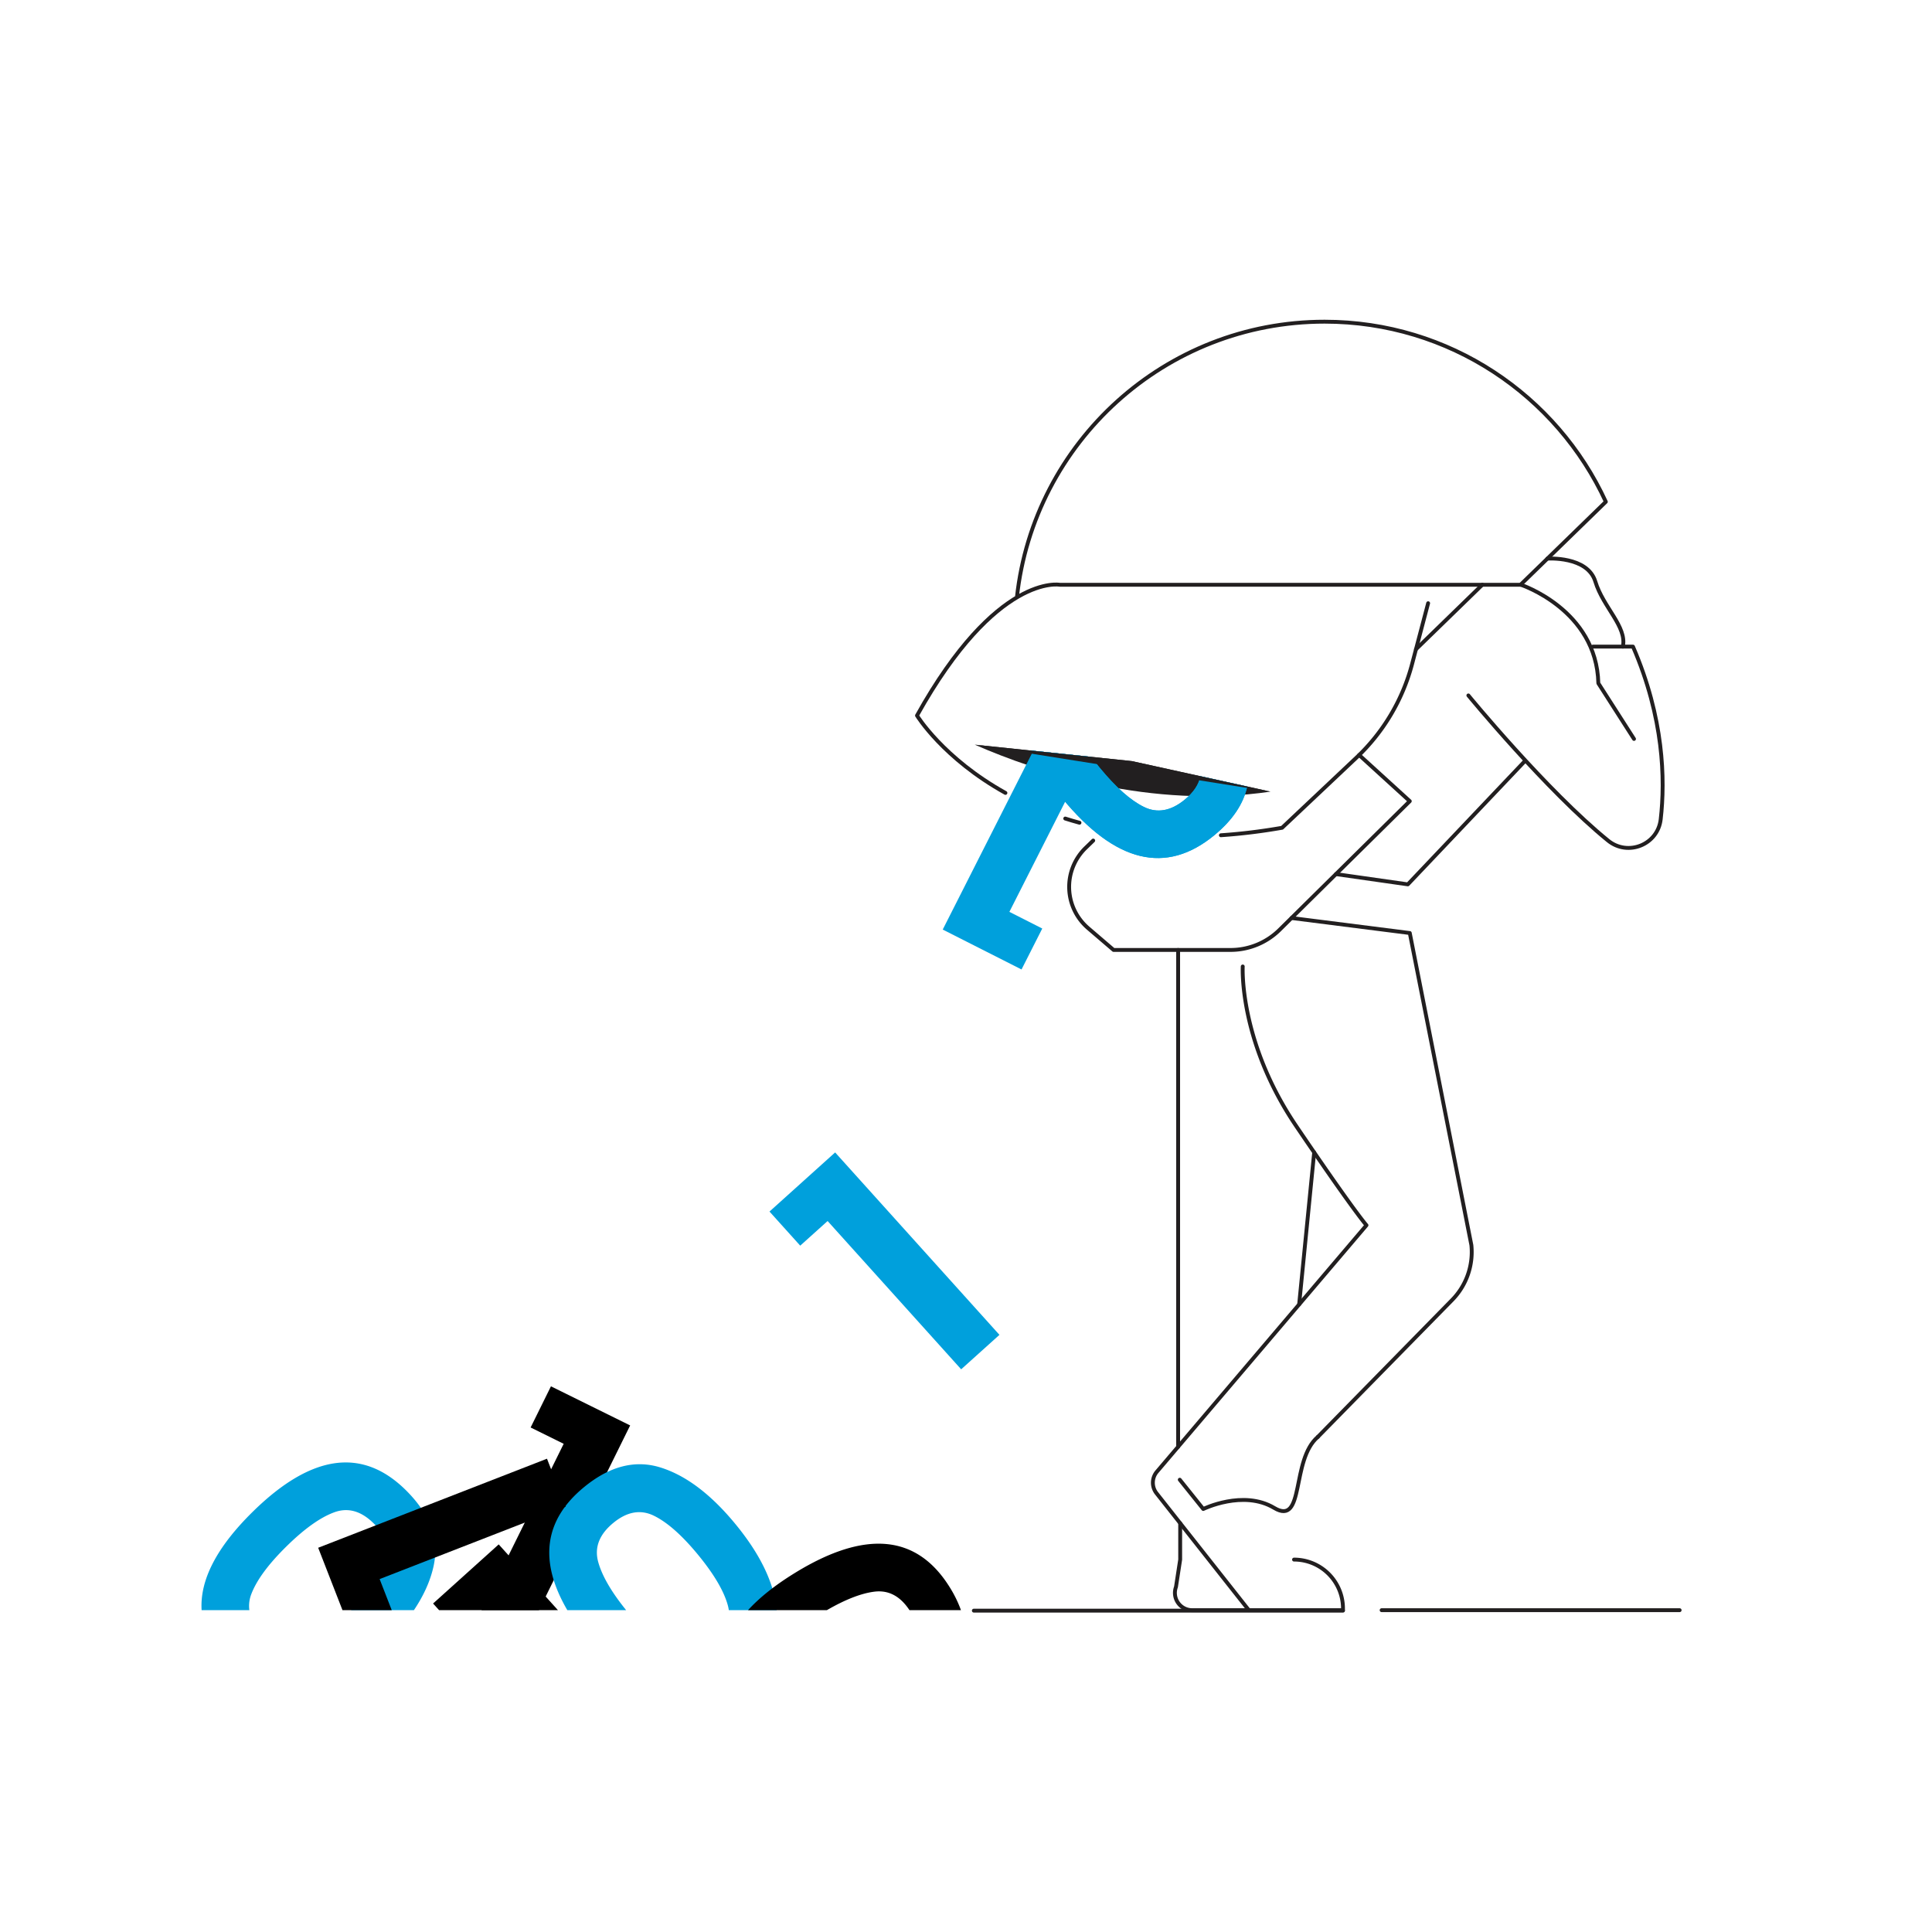 <svg xmlns="http://www.w3.org/2000/svg" viewBox="0 0 2000 2000"><defs><style>.cls-1{fill:#00a0dc;}.cls-2{fill:#221f20;}.cls-3{fill:none;stroke:#221f20;stroke-linecap:round;stroke-linejoin:round;stroke-width:4px;}</style></defs><g id="solid_shapes" data-name="solid shapes"><path class="cls-1" d="M828.39,1289.5l-31.81-35.31,67.95-61.2,170.1,188.85L995,1417.5,856.74,1264Z"/><path class="cls-1" d="M258.13,1666.85a33.81,33.81,0,0,1,2.15-16.95q8.31-21.57,36.28-49.1,27.7-27.27,49.4-35.25t41.41,12q19.44,19.76,11.12,41.33-8.16,21.21-35.11,47.94h65.1q15.51-23.11,20.4-45.76,8.73-40.41-27.39-77.09-68.19-69.27-160,21.14-55.63,54.77-52.78,101.71Z"/><polygon points="577.6 1666.85 516.26 1598.75 448.32 1659.95 454.54 1666.85 577.6 1666.85"/><polygon points="498.48 1666.85 557.9 1666.85 652.33 1475.6 570.34 1435.11 549.3 1477.72 583.52 1494.62 498.48 1666.85"/><path class="cls-1" d="M648.2,1666.85q-23.15-28.63-29-50.14-6-22.32,15.65-40.17,21.4-17.62,42.16-7.42t45.46,40.2q24.94,30.3,31,52.61a39,39,0,0,1,1,4.92H804c-.06-.61-.11-1.22-.17-1.83q-4.47-41.1-42.68-87.51-38-46.12-77.46-58.39t-79.22,20.46q-61.77,50.87-17.17,127.27Z"/><path d="M855.94,1666.85q28.59-16.53,49.09-19.15,22-2.81,36.46,19.15h53.3a123,123,0,0,0-11.33-23.24q-51-82.78-160.7-15.23-30.33,18.66-48.42,38.47Z"/><polygon points="405.53 1666.85 393 1634.66 585.56 1559.7 566.24 1510.05 329.38 1602.24 354.54 1666.85 405.53 1666.85"/><path class="cls-2" d="M1315.22,819.49c-123.72,18.15-239.19-19.34-306.15-48.6l162.59,17,143.56,31.6"/><path class="cls-1" d="M1242.69,803.53q-2.58,13-16.09,24.15-21.67,17.85-42.43,7.65t-45.69-40.48q-4.8-5.82-8.88-11.36L1067.65,777q10.69,23.52,32.2,49.64,82.15,99.78,157.19,38,28.1-23.13,34.09-50.45Z"/><polygon class="cls-1" points="1069.63 777.22 975.91 962.28 1057.48 1003.59 1078.95 961.2 1044.91 943.95 1126.35 783.15 1069.63 777.22"/><path class="cls-1" d="M1242.69,803.53q-2.58,13-16.09,24.15-21.67,17.85-42.43,7.65t-45.69-40.48q-4.8-5.82-8.88-11.36L1067.65,777q10.69,23.52,32.2,49.64,82.15,99.78,157.19,38,28.1-23.13,34.09-50.45Z"/><polygon class="cls-2" points="1009.07 770.89 1315.22 819.49 1171.66 787.89 1009.07 770.89"/></g><g id="solid_lines" data-name="solid lines"><line class="cls-3" x1="1390.26" y1="1667.33" x2="1008.11" y2="1667.33"/><line class="cls-3" x1="1219.6" y1="983.38" x2="1219.6" y2="1497.67"/><line class="cls-3" x1="1360.43" y1="1192.99" x2="1344.87" y2="1350.34"/><path class="cls-3" d="M1286.48,1000.5s-4.27,77.19,55.5,165.42,72.58,102.46,72.58,102.46l-216.9,255.09a17.65,17.65,0,0,0-.4,22.38l95.51,121"/><path class="cls-3" d="M1364.25,1487.45l139-141.73a70.83,70.83,0,0,0,19.91-56.8L1459.4,965.86,1337,950.32"/><line class="cls-3" x1="1465.81" y1="672.11" x2="1534.5" y2="605.31"/><path class="cls-3" d="M1131.68,870.15l-7.82,7.59a56.25,56.25,0,0,0,2.6,83.1l26.32,22.54h121.06a72.24,72.24,0,0,0,50.79-20.86L1459.4,829.36,1407,781.61"/><path class="cls-3" d="M1263.88,864.64a603.25,603.25,0,0,0,63.34-7.74l77-72.64a205.08,205.08,0,0,0,57.55-96.8l16.63-63"/><path class="cls-3" d="M1102.73,847.35q7.18,2.28,14.74,4.34"/><path class="cls-3" d="M1052.7,618.37C1070.13,457.88,1206.09,333,1371.21,333c129.14,0,240.43,76.39,291.15,186.45h0l-88.06,85.64v.26H1097.07s-65.44-12.41-147.8,135.38c0,0,27,44.22,91.54,80.09"/><polyline class="cls-3" points="1382.98 904.87 1457.4 915.48 1578.54 787.89"/><path class="cls-3" d="M1520.05,719.91s81.08,98.71,144.66,150.31c20.55,16.68,51.44,4.19,54.45-22.1,4.73-41.27,3.26-104.91-28.7-178.75H1649"/><path class="cls-3" d="M1574.29,605.31s78.5,25.87,80.31,102l36.92,57.64"/><path class="cls-3" d="M1680,669.37c4.36-20.71-20.42-40.68-28.51-67.33s-49.69-23.76-49.69-23.76"/><path class="cls-3" d="M1221.29,1531.8l24.32,30.31s41.35-20.3,73.44-1.11,17-49.52,45.2-73.55"/><path class="cls-3" d="M1221.72,1576.84v37.64l-4.35,28.31a17.89,17.89,0,0,0,16.8,24.06h156.09v-1.69a50.68,50.68,0,0,0-50.68-50.68h0"/><line class="cls-3" x1="1430.26" y1="1666.85" x2="1738.76" y2="1666.85"/></g></svg>